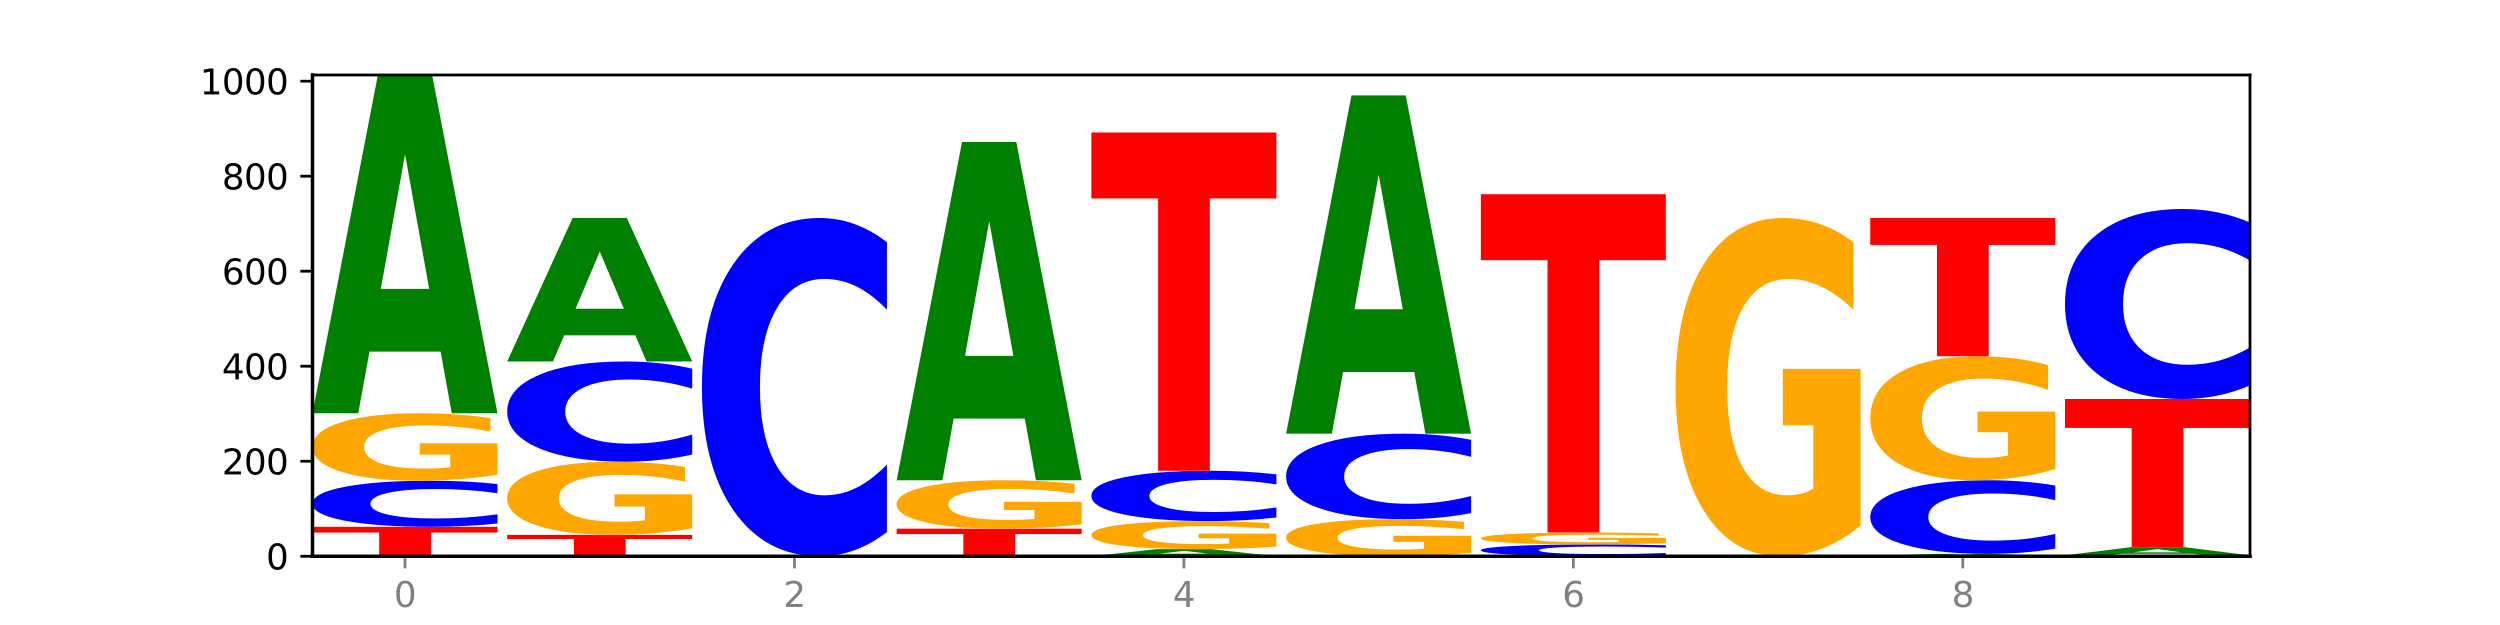 <?xml version="1.0" encoding="utf-8" standalone="no"?>
<!DOCTYPE svg PUBLIC "-//W3C//DTD SVG 1.1//EN"
  "http://www.w3.org/Graphics/SVG/1.1/DTD/svg11.dtd">
<svg xmlns:xlink="http://www.w3.org/1999/xlink" width="720pt" height="180pt" viewBox="0 0 720 180" xmlns="http://www.w3.org/2000/svg" version="1.1">
 <defs>
  <style type="text/css">*{stroke-linejoin: round; stroke-linecap: butt}</style>
 </defs>
 <g id="figure_1">
  <g id="patch_1">
   <path d="M 0 180 
L 720 180 
L 720 0 
L 0 0 
z
" style="fill: #ffffff"/>
  </g>
  <g id="axes_1">
   <g id="patch_2">
    <path d="M 90 160.2 
L 648 160.2 
L 648 21.6 
L 90 21.6 
z
" style="fill: #ffffff"/>
   </g>
   <g id="line2d_1">
    <path d="M 90 160.2 
L 648 160.2 
" clip-path="url(#p506706d9ea)" style="fill: none; stroke: #000000; stroke-width: 0.5; stroke-linecap: square"/>
   </g>
   <g id="patch_3">
    <path d="M 90 151.717 
L 143.276 151.717 
L 143.276 153.371 
L 124.109 153.371 
L 124.109 160.2 
L 109.204 160.2 
L 109.204 153.371 
L 90 153.371 
L 90 151.717 
z
" clip-path="url(#p506706d9ea)" style="fill: #ff0000"/>
   </g>
   <g id="patch_4">
    <path d="M 143.276 150.766 
Q 138.82 151.237 134.001 151.476 
Q 129.182 151.717 123.934 151.717 
Q 108.282 151.717 99.141 149.93 
Q 90 148.142 90 145.085 
Q 90 142.018 99.141 140.233 
Q 108.282 138.445 123.934 138.445 
Q 129.182 138.445 134.001 138.687 
Q 138.82 138.925 143.276 139.397 
L 143.276 142.042 
Q 138.78 141.417 134.417 141.127 
Q 130.055 140.836 125.236 140.836 
Q 116.591 140.836 111.638 141.968 
Q 106.698 143.098 106.698 145.085 
Q 106.698 147.065 111.638 148.197 
Q 116.591 149.326 125.236 149.326 
Q 130.055 149.326 134.417 149.036 
Q 138.78 148.743 143.276 148.117 
L 143.276 150.766 
z
" clip-path="url(#p506706d9ea)" style="fill: #0000ff"/>
   </g>
   <g id="patch_5">
    <path d="M 143.276 136.688 
Q 137.903 137.566 132.124 138.008 
Q 126.345 138.445 120.184 138.445 
Q 106.262 138.445 98.131 135.829 
Q 90 133.212 90 128.737 
Q 90 124.21 98.274 121.613 
Q 106.561 119.017 120.972 119.017 
Q 126.525 119.017 131.611 119.37 
Q 136.709 119.719 141.223 120.409 
L 141.223 124.282 
Q 136.566 123.395 131.957 122.958 
Q 127.348 122.516 122.716 122.516 
Q 114.143 122.516 109.498 124.13 
Q 104.853 125.739 104.853 128.737 
Q 104.853 131.707 109.331 133.328 
Q 113.808 134.946 122.047 134.946 
Q 124.292 134.946 126.214 134.853 
Q 128.136 134.757 129.665 134.556 
L 129.665 130.92 
L 120.889 130.92 
L 120.889 127.682 
L 143.276 127.682 
L 143.276 136.688 
z
" clip-path="url(#p506706d9ea)" style="fill: #ffa600"/>
   </g>
   <g id="patch_6">
    <path d="M 126.905 101.27 
L 106.415 101.27 
L 103.18 119.017 
L 90 119.017 
L 108.823 21.6 
L 124.454 21.6 
L 143.276 119.017 
L 130.107 119.017 
L 126.905 101.27 
z
M 109.683 83.19 
L 123.604 83.19 
L 116.655 44.441 
L 109.683 83.19 
z
" clip-path="url(#p506706d9ea)" style="fill: #008000"/>
   </g>
   <g id="patch_7">
    <path d="M 146.08 154.043 
L 199.357 154.043 
L 199.357 155.244 
L 180.19 155.244 
L 180.19 160.2 
L 165.285 160.2 
L 165.285 155.244 
L 146.08 155.244 
L 146.08 154.043 
z
" clip-path="url(#p506706d9ea)" style="fill: #ff0000"/>
   </g>
   <g id="patch_8">
    <path d="M 199.357 152.137 
Q 193.984 153.09 188.205 153.569 
Q 182.426 154.043 176.265 154.043 
Q 162.343 154.043 154.212 151.205 
Q 146.08 148.367 146.08 143.514 
Q 146.08 138.605 154.355 135.789 
Q 162.641 132.973 177.053 132.973 
Q 182.605 132.973 187.691 133.356 
Q 192.79 133.734 197.303 134.483 
L 197.303 138.683 
Q 192.646 137.721 188.038 137.247 
Q 183.429 136.768 178.796 136.768 
Q 170.223 136.768 165.578 138.518 
Q 160.934 140.263 160.934 143.514 
Q 160.934 146.735 165.411 148.494 
Q 169.889 150.248 178.127 150.248 
Q 180.372 150.248 182.294 150.148 
Q 184.217 150.043 185.745 149.825 
L 185.745 145.882 
L 176.969 145.882 
L 176.969 142.37 
L 199.357 142.37 
L 199.357 152.137 
z
" clip-path="url(#p506706d9ea)" style="fill: #ffa600"/>
   </g>
   <g id="patch_9">
    <path d="M 199.357 130.903 
Q 194.9 131.929 190.081 132.448 
Q 185.263 132.973 180.014 132.973 
Q 164.363 132.973 155.222 129.084 
Q 146.08 125.196 146.08 118.547 
Q 146.08 111.874 155.222 107.991 
Q 164.363 104.103 180.014 104.103 
Q 185.263 104.103 190.081 104.628 
Q 194.9 105.147 199.357 106.173 
L 199.357 111.927 
Q 194.86 110.568 190.498 109.936 
Q 186.135 109.303 181.316 109.303 
Q 172.672 109.303 167.718 111.766 
Q 162.779 114.223 162.779 118.547 
Q 162.779 122.852 167.718 125.315 
Q 172.672 127.772 181.316 127.772 
Q 186.135 127.772 190.498 127.14 
Q 194.86 126.502 199.357 125.142 
L 199.357 130.903 
z
" clip-path="url(#p506706d9ea)" style="fill: #0000ff"/>
   </g>
   <g id="patch_10">
    <path d="M 182.985 96.576 
L 162.496 96.576 
L 159.261 104.103 
L 146.08 104.103 
L 164.903 62.783 
L 180.534 62.783 
L 199.357 104.103 
L 186.187 104.103 
L 182.985 96.576 
z
M 165.764 88.907 
L 179.684 88.907 
L 172.735 72.471 
L 165.764 88.907 
z
" clip-path="url(#p506706d9ea)" style="fill: #008000"/>
   </g>
   <g id="patch_11">
    <path d="M 255.437 153.217 
Q 250.981 156.678 246.162 158.429 
Q 241.343 160.2 236.094 160.2 
Q 220.443 160.2 211.302 147.08 
Q 202.161 133.959 202.161 111.522 
Q 202.161 89.004 211.302 75.904 
Q 220.443 62.783 236.094 62.783 
Q 241.343 62.783 246.162 64.554 
Q 250.981 66.305 255.437 69.766 
L 255.437 89.185 
Q 250.94 84.597 246.578 82.464 
Q 242.215 80.331 237.397 80.331 
Q 228.752 80.331 223.799 88.642 
Q 218.859 96.932 218.859 111.522 
Q 218.859 126.051 223.799 134.362 
Q 228.752 142.653 237.397 142.653 
Q 242.215 142.653 246.578 140.519 
Q 250.94 138.366 255.437 133.778 
L 255.437 153.217 
z
" clip-path="url(#p506706d9ea)" style="fill: #0000ff"/>
   </g>
   <g id="patch_12">
    <path d="M 258.241 152.264 
L 311.518 152.264 
L 311.518 153.812 
L 292.35 153.812 
L 292.35 160.2 
L 277.445 160.2 
L 277.445 153.812 
L 258.241 153.812 
L 258.241 152.264 
z
" clip-path="url(#p506706d9ea)" style="fill: #ff0000"/>
   </g>
   <g id="patch_13">
    <path d="M 311.518 151.002 
Q 306.145 151.633 300.366 151.95 
Q 294.587 152.264 288.426 152.264 
Q 274.504 152.264 266.372 150.385 
Q 258.241 148.505 258.241 145.291 
Q 258.241 142.039 266.516 140.174 
Q 274.802 138.309 289.214 138.309 
Q 294.766 138.309 299.852 138.562 
Q 304.951 138.813 309.464 139.309 
L 309.464 142.091 
Q 304.807 141.454 300.198 141.14 
Q 295.59 140.822 290.957 140.822 
Q 282.384 140.822 277.739 141.981 
Q 273.095 143.137 273.095 145.291 
Q 273.095 147.424 277.572 148.589 
Q 282.05 149.751 290.288 149.751 
Q 292.533 149.751 294.455 149.684 
Q 296.378 149.615 297.906 149.471 
L 297.906 146.859 
L 289.13 146.859 
L 289.13 144.533 
L 311.518 144.533 
L 311.518 151.002 
z
" clip-path="url(#p506706d9ea)" style="fill: #ffa600"/>
   </g>
   <g id="patch_14">
    <path d="M 295.146 120.562 
L 274.657 120.562 
L 271.421 138.309 
L 258.241 138.309 
L 277.064 40.892 
L 292.695 40.892 
L 311.518 138.309 
L 298.348 138.309 
L 295.146 120.562 
z
M 277.924 102.482 
L 291.845 102.482 
L 284.896 63.732 
L 277.924 102.482 
z
" clip-path="url(#p506706d9ea)" style="fill: #008000"/>
   </g>
   <g id="patch_15">
    <path d="M 351.226 159.826 
L 330.737 159.826 
L 327.502 160.2 
L 314.322 160.2 
L 333.144 158.148 
L 348.775 158.148 
L 367.598 160.2 
L 354.429 160.2 
L 351.226 159.826 
z
M 334.005 159.445 
L 347.926 159.445 
L 340.976 158.629 
L 334.005 159.445 
z
" clip-path="url(#p506706d9ea)" style="fill: #008000"/>
   </g>
   <g id="patch_16">
    <path d="M 367.598 157.417 
Q 362.225 157.782 356.446 157.966 
Q 350.667 158.148 344.506 158.148 
Q 330.584 158.148 322.453 157.06 
Q 314.322 155.973 314.322 154.114 
Q 314.322 152.233 322.596 151.154 
Q 330.882 150.075 345.294 150.075 
Q 350.846 150.075 355.933 150.222 
Q 361.031 150.367 365.544 150.654 
L 365.544 152.263 
Q 360.888 151.894 356.279 151.713 
Q 351.67 151.529 347.037 151.529 
Q 338.464 151.529 333.82 152.2 
Q 329.175 152.868 329.175 154.114 
Q 329.175 155.348 333.653 156.022 
Q 338.13 156.694 346.369 156.694 
Q 348.613 156.694 350.536 156.655 
Q 352.458 156.615 353.986 156.532 
L 353.986 155.021 
L 345.21 155.021 
L 345.21 153.675 
L 367.598 153.675 
L 367.598 157.417 
z
" clip-path="url(#p506706d9ea)" style="fill: #ffa600"/>
   </g>
   <g id="patch_17">
    <path d="M 367.598 149.036 
Q 363.142 149.551 358.323 149.812 
Q 353.504 150.075 348.255 150.075 
Q 332.604 150.075 323.463 148.122 
Q 314.322 146.169 314.322 142.828 
Q 314.322 139.476 323.463 137.525 
Q 332.604 135.572 348.255 135.572 
Q 353.504 135.572 358.323 135.836 
Q 363.142 136.096 367.598 136.612 
L 367.598 139.503 
Q 363.101 138.82 358.739 138.502 
Q 354.376 138.185 349.557 138.185 
Q 340.913 138.185 335.96 139.422 
Q 331.02 140.656 331.02 142.828 
Q 331.02 144.991 335.96 146.229 
Q 340.913 147.463 349.557 147.463 
Q 354.376 147.463 358.739 147.145 
Q 363.101 146.825 367.598 146.142 
L 367.598 149.036 
z
" clip-path="url(#p506706d9ea)" style="fill: #0000ff"/>
   </g>
   <g id="patch_18">
    <path d="M 314.322 38.155 
L 367.598 38.155 
L 367.598 57.154 
L 348.431 57.154 
L 348.431 135.572 
L 333.526 135.572 
L 333.526 57.154 
L 314.322 57.154 
L 314.322 38.155 
z
" clip-path="url(#p506706d9ea)" style="fill: #ff0000"/>
   </g>
   <g id="patch_19">
    <path d="M 423.678 159.234 
Q 418.305 159.717 412.526 159.96 
Q 406.747 160.2 400.586 160.2 
Q 386.664 160.2 378.533 158.763 
Q 370.402 157.325 370.402 154.867 
Q 370.402 152.381 378.676 150.954 
Q 386.963 149.528 401.374 149.528 
Q 406.927 149.528 412.013 149.722 
Q 417.111 149.914 421.625 150.293 
L 421.625 152.42 
Q 416.968 151.933 412.359 151.693 
Q 407.75 151.45 403.118 151.45 
Q 394.545 151.45 389.9 152.336 
Q 385.255 153.221 385.255 154.867 
Q 385.255 156.499 389.733 157.389 
Q 394.21 158.278 402.449 158.278 
Q 404.694 158.278 406.616 158.227 
Q 408.538 158.174 410.067 158.064 
L 410.067 156.067 
L 401.291 156.067 
L 401.291 154.287 
L 423.678 154.287 
L 423.678 159.234 
z
" clip-path="url(#p506706d9ea)" style="fill: #ffa600"/>
   </g>
   <g id="patch_20">
    <path d="M 423.678 147.763 
Q 419.222 148.638 414.403 149.08 
Q 409.584 149.528 404.336 149.528 
Q 388.684 149.528 379.543 146.211 
Q 370.402 142.894 370.402 137.222 
Q 370.402 131.529 379.543 128.217 
Q 388.684 124.9 404.336 124.9 
Q 409.584 124.9 414.403 125.348 
Q 419.222 125.79 423.678 126.665 
L 423.678 131.575 
Q 419.182 130.415 414.819 129.876 
Q 410.457 129.336 405.638 129.336 
Q 396.993 129.336 392.04 131.437 
Q 387.1 133.533 387.1 137.222 
Q 387.1 140.895 392.04 142.996 
Q 396.993 145.092 405.638 145.092 
Q 410.457 145.092 414.819 144.553 
Q 419.182 144.008 423.678 142.848 
L 423.678 147.763 
z
" clip-path="url(#p506706d9ea)" style="fill: #0000ff"/>
   </g>
   <g id="patch_21">
    <path d="M 407.307 107.154 
L 386.817 107.154 
L 383.582 124.9 
L 370.402 124.9 
L 389.225 27.483 
L 404.856 27.483 
L 423.678 124.9 
L 410.509 124.9 
L 407.307 107.154 
z
M 390.085 89.073 
L 404.006 89.073 
L 397.057 50.324 
L 390.085 89.073 
z
" clip-path="url(#p506706d9ea)" style="fill: #008000"/>
   </g>
   <g id="patch_22">
    <path d="M 479.759 159.955 
Q 475.302 160.076 470.483 160.138 
Q 465.665 160.2 460.416 160.2 
Q 444.765 160.2 435.624 159.739 
Q 426.482 159.279 426.482 158.491 
Q 426.482 157.7 435.624 157.24 
Q 444.765 156.779 460.416 156.779 
Q 465.665 156.779 470.483 156.842 
Q 475.302 156.903 479.759 157.025 
L 479.759 157.706 
Q 475.262 157.545 470.9 157.47 
Q 466.537 157.396 461.718 157.396 
Q 453.074 157.396 448.12 157.687 
Q 443.181 157.979 443.181 158.491 
Q 443.181 159.001 448.12 159.293 
Q 453.074 159.584 461.718 159.584 
Q 466.537 159.584 470.9 159.509 
Q 475.262 159.433 479.759 159.272 
L 479.759 159.955 
z
" clip-path="url(#p506706d9ea)" style="fill: #0000ff"/>
   </g>
   <g id="patch_23">
    <path d="M 479.759 156.47 
Q 474.386 156.625 468.607 156.702 
Q 462.828 156.779 456.667 156.779 
Q 442.745 156.779 434.614 156.319 
Q 426.482 155.858 426.482 155.07 
Q 426.482 154.273 434.757 153.816 
Q 443.043 153.359 457.455 153.359 
Q 463.007 153.359 468.093 153.421 
Q 473.192 153.483 477.705 153.604 
L 477.705 154.286 
Q 473.049 154.13 468.44 154.053 
Q 463.831 153.975 459.198 153.975 
Q 450.625 153.975 445.98 154.259 
Q 441.336 154.542 441.336 155.07 
Q 441.336 155.593 445.813 155.879 
Q 450.291 156.163 458.529 156.163 
Q 460.774 156.163 462.697 156.147 
Q 464.619 156.13 466.147 156.095 
L 466.147 155.455 
L 457.371 155.455 
L 457.371 154.884 
L 479.759 154.884 
L 479.759 156.47 
z
" clip-path="url(#p506706d9ea)" style="fill: #ffa600"/>
   </g>
   <g id="patch_24">
    <path d="M 426.482 55.942 
L 479.759 55.942 
L 479.759 74.941 
L 460.592 74.941 
L 460.592 153.359 
L 445.687 153.359 
L 445.687 74.941 
L 426.482 74.941 
L 426.482 55.942 
z
" clip-path="url(#p506706d9ea)" style="fill: #ff0000"/>
   </g>
   <g id="patch_25">
    <path d="M 535.839 151.386 
Q 530.466 155.793 524.687 158.007 
Q 518.908 160.2 512.747 160.2 
Q 498.825 160.2 490.694 147.08 
Q 482.563 133.959 482.563 111.522 
Q 482.563 88.823 490.837 75.803 
Q 499.124 62.783 513.535 62.783 
Q 519.087 62.783 524.174 64.554 
Q 529.272 66.305 533.786 69.766 
L 533.786 89.185 
Q 529.129 84.738 524.52 82.544 
Q 519.911 80.331 515.278 80.331 
Q 506.706 80.331 502.061 88.42 
Q 497.416 96.49 497.416 111.522 
Q 497.416 126.413 501.894 134.543 
Q 506.371 142.653 514.61 142.653 
Q 516.855 142.653 518.777 142.19 
Q 520.699 141.707 522.228 140.701 
L 522.228 122.469 
L 513.452 122.469 
L 513.452 106.229 
L 535.839 106.229 
L 535.839 151.386 
z
" clip-path="url(#p506706d9ea)" style="fill: #ffa600"/>
   </g>
   <g id="patch_26">
    <path d="M 575.548 160.075 
L 555.059 160.075 
L 551.823 160.2 
L 538.643 160.2 
L 557.466 159.516 
L 573.097 159.516 
L 591.92 160.2 
L 578.75 160.2 
L 575.548 160.075 
z
M 558.326 159.948 
L 572.247 159.948 
L 565.298 159.676 
L 558.326 159.948 
z
" clip-path="url(#p506706d9ea)" style="fill: #008000"/>
   </g>
   <g id="patch_27">
    <path d="M 591.92 157.996 
Q 587.463 158.749 582.644 159.13 
Q 577.825 159.516 572.577 159.516 
Q 556.926 159.516 547.784 156.66 
Q 538.643 153.803 538.643 148.919 
Q 538.643 144.017 547.784 141.165 
Q 556.926 138.309 572.577 138.309 
Q 577.825 138.309 582.644 138.694 
Q 587.463 139.075 591.92 139.829 
L 591.92 144.056 
Q 587.423 143.057 583.06 142.593 
Q 578.698 142.129 573.879 142.129 
Q 565.234 142.129 560.281 143.938 
Q 555.342 145.743 555.342 148.919 
Q 555.342 152.082 560.281 153.891 
Q 565.234 155.696 573.879 155.696 
Q 578.698 155.696 583.06 155.232 
Q 587.423 154.763 591.92 153.764 
L 591.92 157.996 
z
" clip-path="url(#p506706d9ea)" style="fill: #0000ff"/>
   </g>
   <g id="patch_28">
    <path d="M 591.92 135.078 
Q 586.547 136.693 580.768 137.505 
Q 574.989 138.309 568.828 138.309 
Q 554.906 138.309 546.774 133.499 
Q 538.643 128.689 538.643 120.464 
Q 538.643 112.144 546.918 107.371 
Q 555.204 102.598 569.616 102.598 
Q 575.168 102.598 580.254 103.247 
Q 585.353 103.889 589.866 105.158 
L 589.866 112.276 
Q 585.209 110.646 580.6 109.842 
Q 575.992 109.031 571.359 109.031 
Q 562.786 109.031 558.141 111.996 
Q 553.497 114.954 553.497 120.464 
Q 553.497 125.923 557.974 128.903 
Q 562.452 131.876 570.69 131.876 
Q 572.935 131.876 574.857 131.706 
Q 576.78 131.529 578.308 131.161 
L 578.308 124.477 
L 569.532 124.477 
L 569.532 118.524 
L 591.92 118.524 
L 591.92 135.078 
z
" clip-path="url(#p506706d9ea)" style="fill: #ffa600"/>
   </g>
   <g id="patch_29">
    <path d="M 538.643 62.783 
L 591.92 62.783 
L 591.92 70.548 
L 572.752 70.548 
L 572.752 102.598 
L 557.847 102.598 
L 557.847 70.548 
L 538.643 70.548 
L 538.643 62.783 
z
" clip-path="url(#p506706d9ea)" style="fill: #ff0000"/>
   </g>
   <g id="patch_30">
    <path d="M 648 160.175 
Q 642.627 160.188 636.848 160.194 
Q 631.069 160.2 624.908 160.2 
Q 610.986 160.2 602.855 160.163 
Q 594.724 160.126 594.724 160.063 
Q 594.724 160 602.998 159.963 
Q 611.284 159.926 625.696 159.926 
Q 631.248 159.926 636.335 159.931 
Q 641.433 159.936 645.946 159.946 
L 645.946 160.001 
Q 641.29 159.988 636.681 159.982 
Q 632.072 159.976 627.439 159.976 
Q 618.866 159.976 614.222 159.998 
Q 609.577 160.021 609.577 160.063 
Q 609.577 160.105 614.055 160.128 
Q 618.532 160.151 626.771 160.151 
Q 629.015 160.151 630.938 160.149 
Q 632.86 160.148 634.388 160.145 
L 634.388 160.094 
L 625.612 160.094 
L 625.612 160.048 
L 648 160.048 
L 648 160.175 
z
" clip-path="url(#p506706d9ea)" style="fill: #ffa600"/>
   </g>
   <g id="patch_31">
    <path d="M 631.628 159.503 
L 611.139 159.503 
L 607.904 159.926 
L 594.724 159.926 
L 613.546 157.6 
L 629.177 157.6 
L 648 159.926 
L 634.831 159.926 
L 631.628 159.503 
z
M 614.407 159.071 
L 628.328 159.071 
L 621.378 158.146 
L 614.407 159.071 
z
" clip-path="url(#p506706d9ea)" style="fill: #008000"/>
   </g>
   <g id="patch_32">
    <path d="M 594.724 114.912 
L 648 114.912 
L 648 123.238 
L 628.833 123.238 
L 628.833 157.6 
L 613.928 157.6 
L 613.928 123.238 
L 594.724 123.238 
L 594.724 114.912 
z
" clip-path="url(#p506706d9ea)" style="fill: #ff0000"/>
   </g>
   <g id="patch_33">
    <path d="M 648 110.989 
Q 643.544 112.934 638.725 113.917 
Q 633.906 114.912 628.657 114.912 
Q 613.006 114.912 603.865 107.541 
Q 594.724 100.17 594.724 87.565 
Q 594.724 74.914 603.865 67.555 
Q 613.006 60.184 628.657 60.184 
Q 633.906 60.184 638.725 61.178 
Q 643.544 62.162 648 64.107 
L 648 75.016 
Q 643.503 72.438 639.141 71.24 
Q 634.778 70.042 629.959 70.042 
Q 621.315 70.042 616.362 74.711 
Q 611.422 79.369 611.422 87.565 
Q 611.422 95.727 616.362 100.396 
Q 621.315 105.054 629.959 105.054 
Q 634.778 105.054 639.141 103.856 
Q 643.503 102.646 648 100.068 
L 648 110.989 
z
" clip-path="url(#p506706d9ea)" style="fill: #0000ff"/>
   </g>
   <g id="matplotlib.axis_1">
    <g id="xtick_1">
     <g id="line2d_2">
      <defs>
       <path id="m547ba31f40" d="M 0 0 
L 0 3.5 
" style="stroke: #808080; stroke-width: 0.8"/>
      </defs>
      <g>
       <use xlink:href="#m547ba31f40" x="116.638" y="160.2" style="fill: #808080; stroke: #808080; stroke-width: 0.8"/>
      </g>
     </g>
     <g id="text_1">
      <!-- 0 -->
      <g style="fill: #808080" transform="translate(113.457 174.798) scale(0.1 -0.1)">
       <defs>
        <path id="DejaVuSans-30" d="M 2034 4250 
Q 1547 4250 1301 3770 
Q 1056 3291 1056 2328 
Q 1056 1369 1301 889 
Q 1547 409 2034 409 
Q 2525 409 2770 889 
Q 3016 1369 3016 2328 
Q 3016 3291 2770 3770 
Q 2525 4250 2034 4250 
z
M 2034 4750 
Q 2819 4750 3233 4129 
Q 3647 3509 3647 2328 
Q 3647 1150 3233 529 
Q 2819 -91 2034 -91 
Q 1250 -91 836 529 
Q 422 1150 422 2328 
Q 422 3509 836 4129 
Q 1250 4750 2034 4750 
z
" transform="scale(0.016)"/>
       </defs>
       <use xlink:href="#DejaVuSans-30"/>
      </g>
     </g>
    </g>
    <g id="xtick_2">
     <g id="line2d_3">
      <g>
       <use xlink:href="#m547ba31f40" x="228.799" y="160.2" style="fill: #808080; stroke: #808080; stroke-width: 0.8"/>
      </g>
     </g>
     <g id="text_2">
      <!-- 2 -->
      <g style="fill: #808080" transform="translate(225.618 174.798) scale(0.1 -0.1)">
       <defs>
        <path id="DejaVuSans-32" d="M 1228 531 
L 3431 531 
L 3431 0 
L 469 0 
L 469 531 
Q 828 903 1448 1529 
Q 2069 2156 2228 2338 
Q 2531 2678 2651 2914 
Q 2772 3150 2772 3378 
Q 2772 3750 2511 3984 
Q 2250 4219 1831 4219 
Q 1534 4219 1204 4116 
Q 875 4013 500 3803 
L 500 4441 
Q 881 4594 1212 4672 
Q 1544 4750 1819 4750 
Q 2544 4750 2975 4387 
Q 3406 4025 3406 3419 
Q 3406 3131 3298 2873 
Q 3191 2616 2906 2266 
Q 2828 2175 2409 1742 
Q 1991 1309 1228 531 
z
" transform="scale(0.016)"/>
       </defs>
       <use xlink:href="#DejaVuSans-32"/>
      </g>
     </g>
    </g>
    <g id="xtick_3">
     <g id="line2d_4">
      <g>
       <use xlink:href="#m547ba31f40" x="340.96" y="160.2" style="fill: #808080; stroke: #808080; stroke-width: 0.8"/>
      </g>
     </g>
     <g id="text_3">
      <!-- 4 -->
      <g style="fill: #808080" transform="translate(337.779 174.798) scale(0.1 -0.1)">
       <defs>
        <path id="DejaVuSans-34" d="M 2419 4116 
L 825 1625 
L 2419 1625 
L 2419 4116 
z
M 2253 4666 
L 3047 4666 
L 3047 1625 
L 3713 1625 
L 3713 1100 
L 3047 1100 
L 3047 0 
L 2419 0 
L 2419 1100 
L 313 1100 
L 313 1709 
L 2253 4666 
z
" transform="scale(0.016)"/>
       </defs>
       <use xlink:href="#DejaVuSans-34"/>
      </g>
     </g>
    </g>
    <g id="xtick_4">
     <g id="line2d_5">
      <g>
       <use xlink:href="#m547ba31f40" x="453.121" y="160.2" style="fill: #808080; stroke: #808080; stroke-width: 0.8"/>
      </g>
     </g>
     <g id="text_4">
      <!-- 6 -->
      <g style="fill: #808080" transform="translate(449.939 174.798) scale(0.1 -0.1)">
       <defs>
        <path id="DejaVuSans-36" d="M 2113 2584 
Q 1688 2584 1439 2293 
Q 1191 2003 1191 1497 
Q 1191 994 1439 701 
Q 1688 409 2113 409 
Q 2538 409 2786 701 
Q 3034 994 3034 1497 
Q 3034 2003 2786 2293 
Q 2538 2584 2113 2584 
z
M 3366 4563 
L 3366 3988 
Q 3128 4100 2886 4159 
Q 2644 4219 2406 4219 
Q 1781 4219 1451 3797 
Q 1122 3375 1075 2522 
Q 1259 2794 1537 2939 
Q 1816 3084 2150 3084 
Q 2853 3084 3261 2657 
Q 3669 2231 3669 1497 
Q 3669 778 3244 343 
Q 2819 -91 2113 -91 
Q 1303 -91 875 529 
Q 447 1150 447 2328 
Q 447 3434 972 4092 
Q 1497 4750 2381 4750 
Q 2619 4750 2861 4703 
Q 3103 4656 3366 4563 
z
" transform="scale(0.016)"/>
       </defs>
       <use xlink:href="#DejaVuSans-36"/>
      </g>
     </g>
    </g>
    <g id="xtick_5">
     <g id="line2d_6">
      <g>
       <use xlink:href="#m547ba31f40" x="565.281" y="160.2" style="fill: #808080; stroke: #808080; stroke-width: 0.8"/>
      </g>
     </g>
     <g id="text_5">
      <!-- 8 -->
      <g style="fill: #808080" transform="translate(562.1 174.798) scale(0.1 -0.1)">
       <defs>
        <path id="DejaVuSans-38" d="M 2034 2216 
Q 1584 2216 1326 1975 
Q 1069 1734 1069 1313 
Q 1069 891 1326 650 
Q 1584 409 2034 409 
Q 2484 409 2743 651 
Q 3003 894 3003 1313 
Q 3003 1734 2745 1975 
Q 2488 2216 2034 2216 
z
M 1403 2484 
Q 997 2584 770 2862 
Q 544 3141 544 3541 
Q 544 4100 942 4425 
Q 1341 4750 2034 4750 
Q 2731 4750 3128 4425 
Q 3525 4100 3525 3541 
Q 3525 3141 3298 2862 
Q 3072 2584 2669 2484 
Q 3125 2378 3379 2068 
Q 3634 1759 3634 1313 
Q 3634 634 3220 271 
Q 2806 -91 2034 -91 
Q 1263 -91 848 271 
Q 434 634 434 1313 
Q 434 1759 690 2068 
Q 947 2378 1403 2484 
z
M 1172 3481 
Q 1172 3119 1398 2916 
Q 1625 2713 2034 2713 
Q 2441 2713 2670 2916 
Q 2900 3119 2900 3481 
Q 2900 3844 2670 4047 
Q 2441 4250 2034 4250 
Q 1625 4250 1398 4047 
Q 1172 3844 1172 3481 
z
" transform="scale(0.016)"/>
       </defs>
       <use xlink:href="#DejaVuSans-38"/>
      </g>
     </g>
    </g>
   </g>
   <g id="matplotlib.axis_2">
    <g id="ytick_1">
     <g id="line2d_7">
      <defs>
       <path id="ma0e6f89a11" d="M 0 0 
L -3.5 0 
" style="stroke: #000000; stroke-width: 0.8"/>
      </defs>
      <g>
       <use xlink:href="#ma0e6f89a11" x="90" y="160.2" style="stroke: #000000; stroke-width: 0.8"/>
      </g>
     </g>
     <g id="text_6">
      <!-- 0 -->
      <g transform="translate(76.638 163.999) scale(0.1 -0.1)">
       <use xlink:href="#DejaVuSans-30"/>
      </g>
     </g>
    </g>
    <g id="ytick_2">
     <g id="line2d_8">
      <g>
       <use xlink:href="#ma0e6f89a11" x="90" y="132.836" style="stroke: #000000; stroke-width: 0.8"/>
      </g>
     </g>
     <g id="text_7">
      <!-- 200 -->
      <g transform="translate(63.913 136.635) scale(0.1 -0.1)">
       <use xlink:href="#DejaVuSans-32"/>
       <use xlink:href="#DejaVuSans-30" x="63.623"/>
       <use xlink:href="#DejaVuSans-30" x="127.246"/>
      </g>
     </g>
    </g>
    <g id="ytick_3">
     <g id="line2d_9">
      <g>
       <use xlink:href="#ma0e6f89a11" x="90" y="105.471" style="stroke: #000000; stroke-width: 0.8"/>
      </g>
     </g>
     <g id="text_8">
      <!-- 400 -->
      <g transform="translate(63.913 109.271) scale(0.1 -0.1)">
       <use xlink:href="#DejaVuSans-34"/>
       <use xlink:href="#DejaVuSans-30" x="63.623"/>
       <use xlink:href="#DejaVuSans-30" x="127.246"/>
      </g>
     </g>
    </g>
    <g id="ytick_4">
     <g id="line2d_10">
      <g>
       <use xlink:href="#ma0e6f89a11" x="90" y="78.107" style="stroke: #000000; stroke-width: 0.8"/>
      </g>
     </g>
     <g id="text_9">
      <!-- 600 -->
      <g transform="translate(63.913 81.906) scale(0.1 -0.1)">
       <use xlink:href="#DejaVuSans-36"/>
       <use xlink:href="#DejaVuSans-30" x="63.623"/>
       <use xlink:href="#DejaVuSans-30" x="127.246"/>
      </g>
     </g>
    </g>
    <g id="ytick_5">
     <g id="line2d_11">
      <g>
       <use xlink:href="#ma0e6f89a11" x="90" y="50.743" style="stroke: #000000; stroke-width: 0.8"/>
      </g>
     </g>
     <g id="text_10">
      <!-- 800 -->
      <g transform="translate(63.913 54.542) scale(0.1 -0.1)">
       <use xlink:href="#DejaVuSans-38"/>
       <use xlink:href="#DejaVuSans-30" x="63.623"/>
       <use xlink:href="#DejaVuSans-30" x="127.246"/>
      </g>
     </g>
    </g>
    <g id="ytick_6">
     <g id="line2d_12">
      <g>
       <use xlink:href="#ma0e6f89a11" x="90" y="23.379" style="stroke: #000000; stroke-width: 0.8"/>
      </g>
     </g>
     <g id="text_11">
      <!-- 1000 -->
      <g transform="translate(57.55 27.178) scale(0.1 -0.1)">
       <defs>
        <path id="DejaVuSans-31" d="M 794 531 
L 1825 531 
L 1825 4091 
L 703 3866 
L 703 4441 
L 1819 4666 
L 2450 4666 
L 2450 531 
L 3481 531 
L 3481 0 
L 794 0 
L 794 531 
z
" transform="scale(0.016)"/>
       </defs>
       <use xlink:href="#DejaVuSans-31"/>
       <use xlink:href="#DejaVuSans-30" x="63.623"/>
       <use xlink:href="#DejaVuSans-30" x="127.246"/>
       <use xlink:href="#DejaVuSans-30" x="190.869"/>
      </g>
     </g>
    </g>
   </g>
   <g id="patch_34">
    <path d="M 90 160.2 
L 90 21.6 
" style="fill: none; stroke: #000000; stroke-linejoin: miter; stroke-linecap: square"/>
   </g>
   <g id="patch_35">
    <path d="M 648 160.2 
L 648 21.6 
" style="fill: none; stroke: #000000; stroke-width: 0.8; stroke-linejoin: miter; stroke-linecap: square"/>
   </g>
   <g id="patch_36">
    <path d="M 90 160.2 
L 648 160.2 
" style="fill: none; stroke: #000000; stroke-linejoin: miter; stroke-linecap: square"/>
   </g>
   <g id="patch_37">
    <path d="M 90 21.6 
L 648 21.6 
" style="fill: none; stroke: #000000; stroke-width: 0.8; stroke-linejoin: miter; stroke-linecap: square"/>
   </g>
  </g>
 </g>
 <defs>
  <clipPath id="p506706d9ea">
   <rect x="90" y="21.6" width="558" height="138.6"/>
  </clipPath>
 </defs>
</svg>

